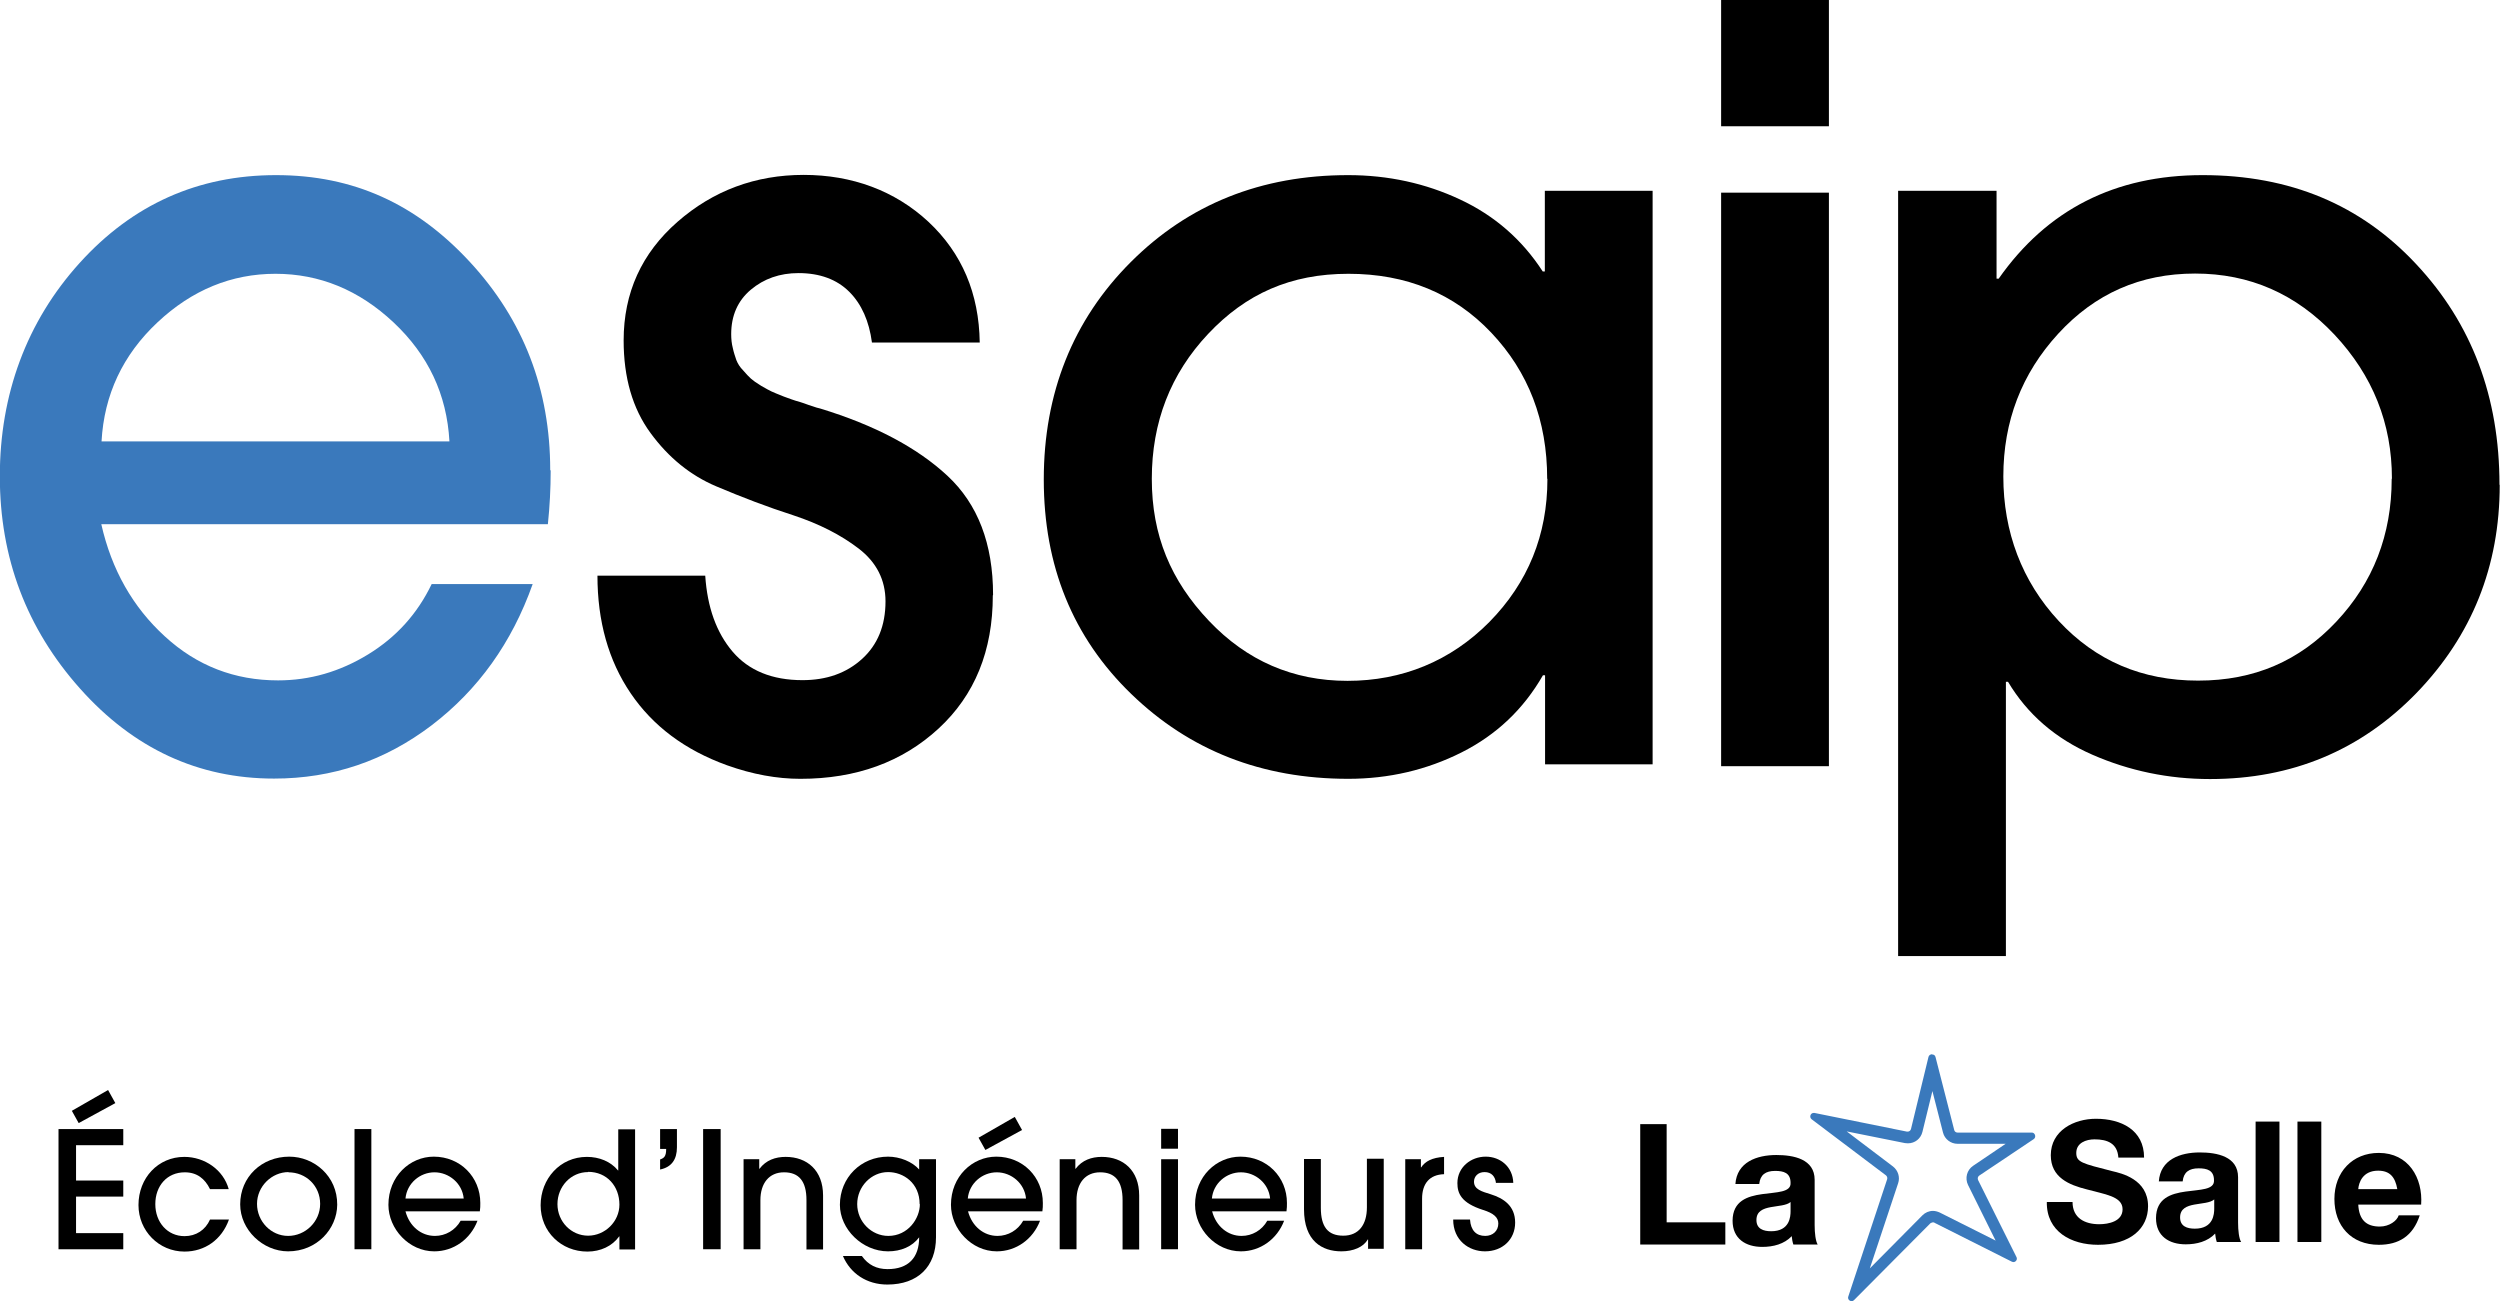 <svg height="19.63mm" viewBox="0 0 106.9 55.66" width="37.71mm" xmlns="http://www.w3.org/2000/svg"><path d="m42.45 25.47c0 2.36-.77 4.26-2.32 5.69s-3.52 2.15-5.91 2.15c-1 0-2.05-.19-3.14-.58-1.8-.65-3.17-1.68-4.12-3.08s-1.42-3.08-1.42-5.03h4.61c.09 1.36.48 2.44 1.17 3.25s1.69 1.22 2.99 1.22c1.03 0 1.88-.3 2.55-.91.66-.6 1-1.42 1-2.46 0-.91-.38-1.67-1.15-2.26s-1.7-1.06-2.79-1.42c-1.09-.35-2.19-.77-3.3-1.24s-2.04-1.23-2.81-2.28-1.15-2.37-1.15-3.96c0-2.04.77-3.73 2.3-5.07s3.34-2.01 5.4-2.01 3.9.67 5.34 2.01c1.43 1.34 2.16 3.06 2.19 5.16h-4.61c-.12-.91-.44-1.64-.97-2.17s-1.26-.8-2.17-.8c-.8 0-1.48.24-2.04.71s-.84 1.11-.84 1.9c0 .21.02.41.07.6.04.19.1.36.15.51.06.15.15.3.29.44.13.15.24.27.33.35s.24.19.44.31c.21.12.35.2.44.24s.27.12.53.22c.27.1.44.16.51.18s.26.07.55.18c.29.1.46.15.49.15 2.33.71 4.15 1.67 5.45 2.88s1.95 2.91 1.95 5.09z"/><path d="m70.68 32.69h-4.61v-3.81h-.09c-.83 1.45-1.99 2.55-3.48 3.3s-3.11 1.13-4.85 1.13c-3.69 0-6.78-1.21-9.28-3.63s-3.74-5.48-3.74-9.17 1.24-6.82 3.72-9.3 5.58-3.72 9.3-3.72c1.71 0 3.31.35 4.78 1.04 1.48.69 2.66 1.72 3.54 3.08h.09v-3.45h4.61v24.53zm-4.52-12.22c0-2.48-.8-4.56-2.39-6.24s-3.63-2.52-6.11-2.52-4.39.86-6 2.57-2.41 3.78-2.41 6.2.81 4.35 2.44 6.07c1.62 1.71 3.6 2.57 5.93 2.57s4.41-.84 6.07-2.52c1.65-1.68 2.48-3.72 2.48-6.11z"/><path d="m78.21 5.4h-4.61v-5.4h4.61zm0 27.37h-4.61v-24.53h4.61z"/><path d="m106.9 20.74c0 3.48-1.19 6.45-3.56 8.9-2.38 2.45-5.32 3.68-8.83 3.68-1.77 0-3.45-.35-5.03-1.04s-2.78-1.73-3.61-3.12h-.09v11.73h-4.61v-32.73h4.21v3.76h.09c2.07-2.95 4.97-4.43 8.72-4.43s6.77 1.27 9.14 3.81c2.38 2.54 3.56 5.68 3.56 9.43zm-4.61-.27c0-2.36-.82-4.41-2.46-6.16-1.64-1.74-3.62-2.61-5.96-2.61s-4.28.86-5.85 2.57-2.35 3.75-2.35 6.11.79 4.48 2.37 6.18 3.56 2.55 5.96 2.55 4.33-.84 5.91-2.52 2.37-3.72 2.37-6.11z"/><path d="m23.54 20.12c0 .77-.04 1.54-.12 2.3h-19.1c.44 1.95 1.35 3.55 2.72 4.8 1.37 1.26 2.99 1.88 4.84 1.88 1.36 0 2.64-.37 3.85-1.11s2.11-1.74 2.72-3.01h4.32c-.89 2.51-2.33 4.52-4.32 6.04-2 1.52-4.24 2.28-6.74 2.28-3.24 0-6.01-1.28-8.3-3.85s-3.43-5.59-3.43-9.08 1.14-6.61 3.41-9.12 5.07-3.76 8.4-3.76 6.01 1.24 8.3 3.72 3.43 5.45 3.43 8.9zm-4.33-1.24c-.11-2.01-.91-3.7-2.39-5.09s-3.17-2.08-5.05-2.08-3.57.69-5.05 2.08-2.28 3.09-2.39 5.09h14.89z" fill="#3a79bc"/><path d="m82.63 46.64.46 1.8c.07.28.33.48.62.48h2.06l-1.39.94c-.27.18-.36.53-.22.82l1.18 2.38-2.39-1.2c-.09-.04-.19-.07-.29-.07-.17 0-.33.07-.45.19l-2.25 2.27 1.21-3.64c.09-.26 0-.55-.22-.72l-1.98-1.5 2.49.5s.08.01.13.01c.3 0 .55-.2.62-.49l.43-1.76m-.02-1.56c-.06 0-.13.04-.15.11l-.75 3.09c-.02.07-.08.11-.14.11 0 0-.02 0-.03 0l-3.96-.8s-.02 0-.03 0c-.14 0-.2.18-.09.27l3.18 2.4c.05.04.07.11.05.17l-1.66 5.01c-.04.11.05.2.14.2.04 0 .07-.01.1-.04l3.27-3.29s.07-.04.11-.04c.02 0 .05 0 .07.02l3.3 1.66s.05.02.07.02c.1 0 .19-.11.13-.22l-1.64-3.29c-.03-.07-.01-.15.05-.19l2.33-1.56c.12-.08.06-.28-.08-.28h-3.18c-.07 0-.13-.05-.14-.11l-.8-3.12c-.02-.08-.08-.11-.14-.11z" fill="#3a79bc"/><path d="m2.49 53.43v-5.14h2.77v.69h-2.02v1.51h2.02v.69h-2.02v1.56h2.02v.69zm.86-5.4-.29-.52 1.55-.89.31.56-1.56.85z"/><path d="m9.78 52.16c-.31.87-1.04 1.37-1.9 1.37-1.1 0-1.97-.89-1.97-1.99 0-1.16.84-2.06 1.96-2.06.87 0 1.67.55 1.9 1.38h-.8c-.22-.45-.56-.72-1.08-.72-.76 0-1.26.58-1.26 1.36s.52 1.37 1.25 1.37c.49 0 .89-.26 1.09-.71z"/><path d="m12.31 53.52c-1.08 0-2.05-.92-2.05-2.01 0-1.17.92-2.04 2.1-2.04 1.06 0 2.06.83 2.05 2.06-.01 1.03-.87 1.99-2.1 1.99zm.02-3.39c-.72 0-1.35.61-1.35 1.36s.6 1.37 1.33 1.37 1.37-.6 1.37-1.37-.6-1.35-1.36-1.35z"/><path d="m15.15 53.43v-5.14h.72v5.14z"/><path d="m17.33 51.81c.17.64.67 1.05 1.26 1.05.45 0 .87-.24 1.1-.65h.72c-.3.79-1.02 1.31-1.85 1.31-1.08 0-1.96-.96-1.96-1.99 0-1.22.92-2.06 1.94-2.06 1.13 0 1.99.87 1.99 1.98 0 .12 0 .23-.02.36h-3.19zm2.49-.55c-.06-.65-.63-1.12-1.25-1.12s-1.18.47-1.24 1.12z"/><path d="m26.48 53.43v-.55h-.01c-.3.42-.8.65-1.36.65-1.12 0-2-.85-2-1.98s.83-2.07 1.98-2.07c.52 0 1.01.19 1.33.58h.01v-1.76h.72v5.14h-.67zm-1.34-3.3c-.74 0-1.31.62-1.31 1.37s.59 1.35 1.31 1.35 1.34-.6 1.34-1.33c0-.78-.53-1.4-1.34-1.4z"/><path d="m28.22 49.59c.17-.06.26-.13.26-.45h-.26v-.85h.72v.78c0 .52-.23.85-.72.95v-.44z"/><path d="m30.06 53.43v-5.14h.75v5.14z"/><path d="m34.48 53.43v-2.1c0-.81-.32-1.19-.96-1.19s-1.01.47-1.01 1.19v2.1h-.72v-3.85h.67v.41h.01c.28-.37.68-.51 1.12-.51.92 0 1.6.58 1.6 1.65v2.31h-.72z"/><path d="m39.3 52.92c-.3.4-.78.6-1.33.6-1.1 0-2.06-.95-2.06-1.99 0-1.16.9-2.06 2.06-2.06.5 0 1.03.21 1.33.55v-.44h.72v3.34c0 1.25-.77 2.02-2.08 2.02-.88 0-1.58-.47-1.9-1.22h.81c.27.38.63.56 1.1.56.88 0 1.35-.48 1.35-1.36h-.01zm.02-1.42c0-.9-.69-1.37-1.35-1.37-.72 0-1.32.62-1.32 1.37s.61 1.36 1.33 1.36c.84 0 1.35-.74 1.35-1.36z"/><path d="m41.39 51.81c.17.64.67 1.05 1.26 1.05.45 0 .87-.24 1.1-.65h.72c-.3.79-1.02 1.31-1.85 1.31-1.08 0-1.96-.96-1.96-1.99 0-1.22.92-2.06 1.94-2.06 1.13 0 1.99.87 1.99 1.98 0 .12 0 .23-.02.36h-3.19zm2.48-.55c-.06-.65-.63-1.12-1.25-1.12s-1.18.47-1.24 1.12zm-1.74-2.08-.29-.52 1.55-.89.31.56-1.56.85z"/><path d="m48 53.43v-2.1c0-.81-.32-1.19-.96-1.19s-1.01.47-1.01 1.19v2.1h-.72v-3.85h.67v.41h.01c.28-.37.68-.51 1.12-.51.92 0 1.6.58 1.6 1.65v2.31h-.72z"/><path d="m49.65 49.13v-.85h.72v.85zm0 4.3v-3.85h.72v3.85z"/><path d="m51.83 51.81c.17.64.67 1.05 1.26 1.05.45 0 .87-.24 1.1-.65h.72c-.3.79-1.02 1.31-1.85 1.31-1.08 0-1.96-.96-1.96-1.99 0-1.22.92-2.06 1.94-2.06 1.13 0 1.99.87 1.99 1.98 0 .12 0 .23-.02.36h-3.19zm2.48-.55c-.06-.65-.63-1.12-1.25-1.12s-1.18.47-1.24 1.12z"/><path d="m58.5 53.43v-.42h-.01c-.19.33-.62.51-1.13.51-.83 0-1.6-.44-1.6-1.8v-2.15h.72v2.09c0 .81.3 1.19.96 1.19s1.01-.47 1.01-1.21v-2.08h.72v3.85h-.66z"/><path d="m60.09 53.43v-3.85h.67v.35h.01c.17-.26.47-.42.98-.45v.74c-.62.02-.94.4-.94 1.05v2.16z"/><path d="m63.97 50.6c-.03-.28-.19-.47-.49-.47-.28 0-.45.19-.45.41 0 .33.33.42.72.54.54.17 1.04.49 1.04 1.21s-.54 1.23-1.29 1.23c-.69 0-1.36-.47-1.36-1.36h.72c.03.47.27.7.65.7.33 0 .56-.22.56-.53 0-.26-.2-.44-.65-.58-.94-.3-1.1-.71-1.1-1.15 0-.68.58-1.13 1.21-1.13s1.16.44 1.18 1.12h-.72z"/><path d="m70.14 48.08h1.13v4.2h2.51v.95h-3.64z"/><path d="m74.21 50.65c.06-.95.92-1.25 1.75-1.25.74 0 1.64.17 1.64 1.06v1.94c0 .34.04.68.13.83h-1.04c-.04-.12-.06-.24-.07-.36-.32.34-.79.46-1.26.46-.71 0-1.27-.35-1.27-1.12.01-1.7 2.53-.79 2.48-1.62 0-.43-.3-.51-.66-.51-.4 0-.64.16-.68.56h-1.02zm2.36.76c-.17.15-.53.16-.85.22s-.61.17-.61.55.3.48.63.48c.8 0 .83-.63.83-.86v-.38z"/><path d="m88.63 51.41c0 .69.53.95 1.14.95.4 0 1-.12 1-.64 0-.56-.78-.64-1.53-.85-.76-.19-1.54-.51-1.54-1.46 0-1.06 1-1.56 1.93-1.56 1.07 0 2.06.47 2.06 1.66h-1.1c-.04-.61-.47-.78-1.02-.78-.36 0-.78.15-.78.58 0 .4.25.45 1.54.78.38.09 1.53.34 1.53 1.5 0 .94-.74 1.65-2.14 1.65-1.14 0-2.21-.56-2.19-1.83z"/><path d="m92.32 50.54c.06-.95.92-1.25 1.75-1.25.74 0 1.64.17 1.64 1.06v1.94c0 .34.04.68.13.83h-1.04c-.04-.12-.06-.24-.07-.36-.32.34-.79.46-1.26.46-.71 0-1.27-.35-1.27-1.12.01-1.7 2.53-.79 2.48-1.62 0-.43-.3-.51-.66-.51-.4 0-.64.16-.68.56h-1.02zm2.37.76c-.17.15-.53.16-.85.22s-.61.17-.61.55.3.48.63.48c.8 0 .83-.63.83-.86v-.38z"/><path d="m96.46 47.97h1.02v5.15h-1.02z"/><path d="m98.25 47.97h1.02v5.15h-1.02z"/><path d="m100.85 51.51c.03.66.34.95.92.95.41 0 .74-.25.81-.48h.9c-.29.89-.9 1.26-1.75 1.26-1.18 0-1.9-.81-1.9-1.96s.77-1.97 1.9-1.97c1.27 0 1.89 1.07 1.81 2.21h-2.69zm1.67-.65c-.09-.52-.32-.79-.82-.79-.66 0-.83.51-.85.79z"/></svg>